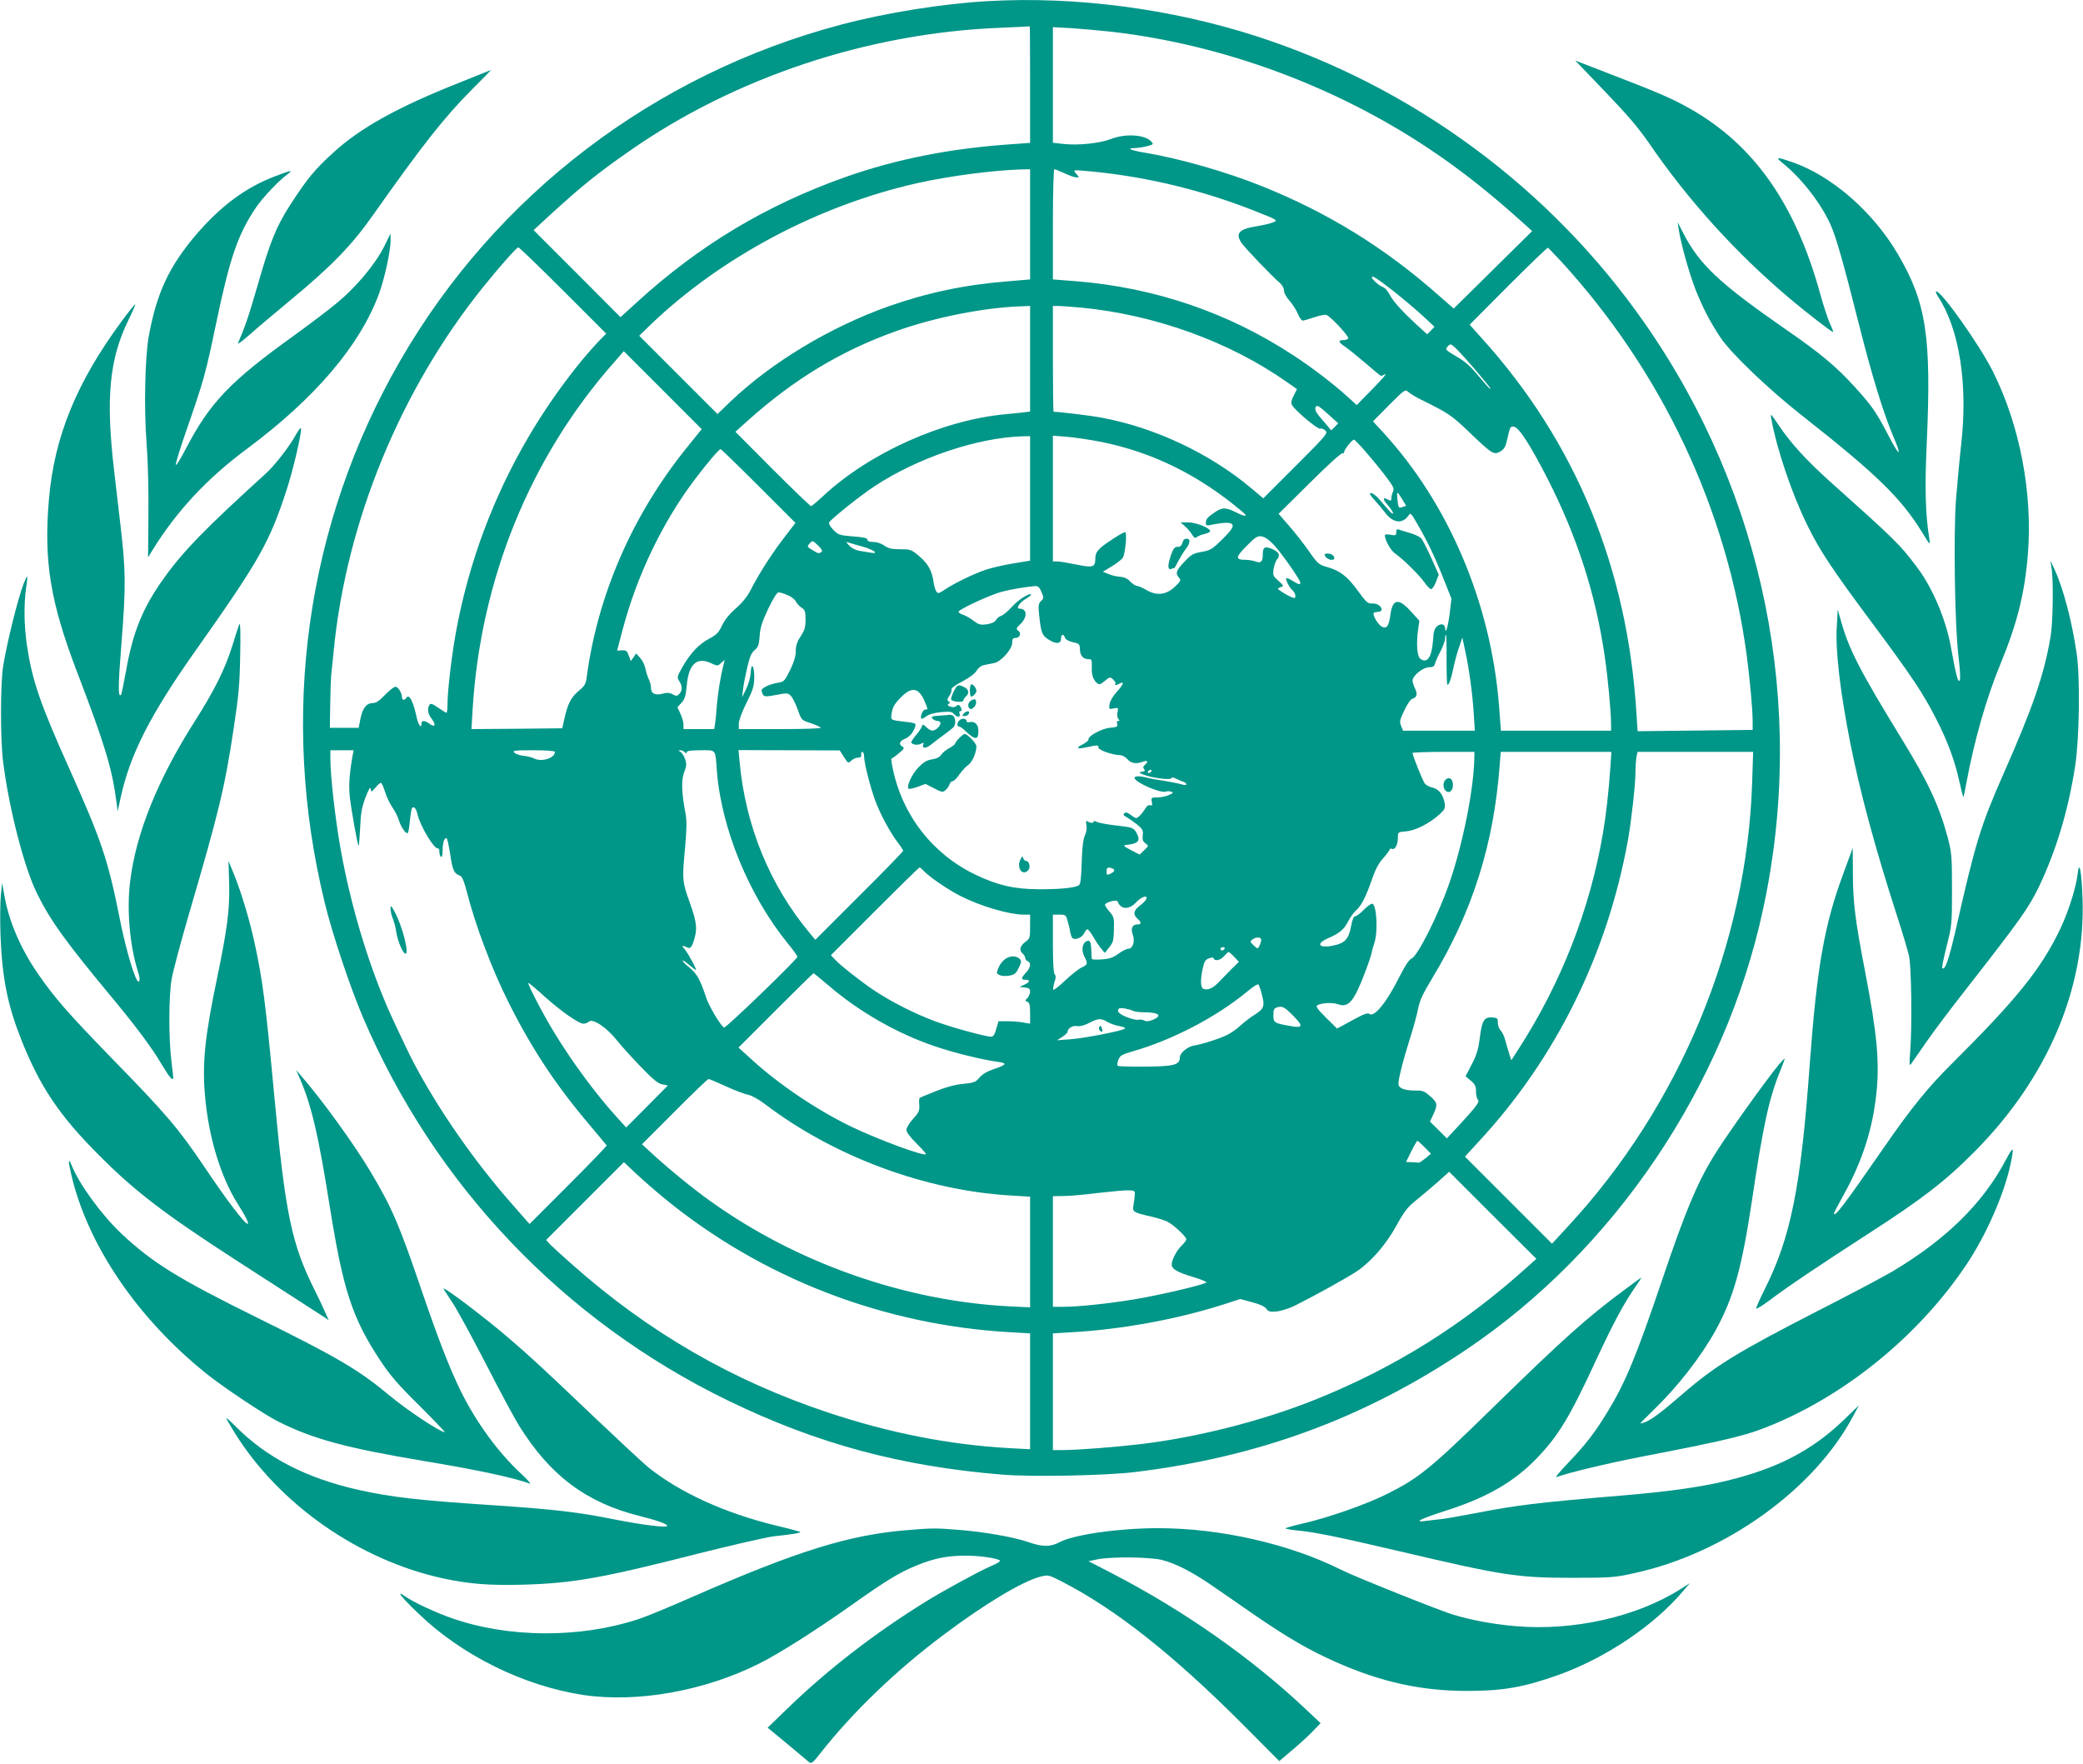 <?xml version="1.0" standalone="no"?>
<!DOCTYPE svg PUBLIC "-//W3C//DTD SVG 20010904//EN"
 "http://www.w3.org/TR/2001/REC-SVG-20010904/DTD/svg10.dtd">
<svg version="1.0" xmlns="http://www.w3.org/2000/svg"
 width="1280pt" height="1084pt" viewBox="0 0 1280 1084"
 preserveAspectRatio="xMidYMid meet">
<g transform="translate(0,1084) scale(0.1,-0.1)"
fill="#009688" stroke="none">
<path d="M6070 10833 c-274 -15 -629 -72 -900 -144 -1147 -303 -2122 -1045
-2710 -2064 -581 -1006 -745 -2187 -464 -3334 46 -190 156 -518 234 -701 440
-1031 1232 -1864 2242 -2355 545 -265 1062 -405 1687 -456 181 -15 637 -6 816
16 758 92 1408 331 2029 748 914 612 1595 1620 1830 2710 270 1247 7 2549
-728 3602 -578 829 -1423 1452 -2387 1763 -524 169 -1111 246 -1649 215z m260
-512 l0 -359 -97 -7 c-385 -25 -721 -91 -1038 -203 -486 -172 -899 -420 -1280
-768 l-102 -93 -267 268 -267 267 103 95 c187 171 289 254 483 389 648 454
1466 726 2275 759 102 4 186 9 188 9 1 1 2 -160 2 -357z m500 324 c683 -79
1371 -332 1950 -718 199 -133 374 -271 590 -466 l45 -41 -241 -238 -241 -238
-89 78 c-333 295 -684 512 -1097 677 -212 85 -499 167 -707 202 -87 14 -122
28 -72 29 18 0 53 5 78 11 42 11 44 13 29 29 -39 43 -158 51 -248 16 -70 -27
-203 -41 -297 -30 l-60 7 0 355 0 355 113 -6 c61 -4 173 -14 247 -22z m-500
-1183 l0 -339 -142 -12 c-262 -21 -491 -70 -730 -154 -357 -127 -718 -344
-971 -586 l-78 -75 -241 241 -240 240 73 71 c435 415 1031 731 1637 867 193
43 463 79 640 84 l52 1 0 -338z m212 313 c29 -14 62 -25 72 -25 18 0 18 1 3
18 -24 26 -22 28 26 24 360 -28 718 -111 1057 -244 155 -61 155 -62 123 -74
-17 -8 -62 -18 -100 -24 -108 -17 -133 -44 -95 -101 18 -29 192 -210 235 -246
16 -14 27 -33 27 -48 0 -14 14 -41 34 -63 19 -21 42 -57 51 -80 10 -23 23 -42
30 -42 6 0 38 9 70 20 32 11 66 18 75 15 26 -8 142 -133 135 -145 -3 -5 -17
-10 -31 -10 -34 0 -30 -13 14 -42 20 -14 77 -60 126 -102 48 -42 90 -76 93
-76 2 0 14 5 26 11 12 6 -23 -34 -77 -89 l-99 -101 -56 51 c-81 74 -221 182
-331 253 -399 263 -853 418 -1337 457 l-143 11 0 339 c0 194 4 338 9 338 5 0
33 -11 63 -25z m-3082 -720 l265 -265 -51 -52 c-27 -29 -70 -78 -95 -108 -401
-489 -667 -1064 -779 -1684 -25 -140 -50 -353 -50 -428 0 -32 -3 -58 -6 -58
-3 0 -26 14 -51 31 -36 25 -47 29 -54 18 -14 -23 -10 -55 11 -82 33 -42 24
-61 -14 -32 -25 19 -46 19 -46 0 0 -37 -20 -10 -31 43 -22 100 -46 142 -64
112 -9 -15 -25 -12 -25 5 0 27 -23 65 -40 65 -9 0 -38 -22 -64 -50 -35 -36
-55 -50 -75 -50 -39 0 -63 -31 -76 -96 l-11 -56 -89 0 -88 0 2 139 c1 76 4
158 6 183 3 25 10 95 16 155 78 793 411 1601 917 2230 103 128 206 244 217
245 6 0 129 -119 275 -265z m6132 180 c622 -679 1021 -1525 1142 -2425 19
-146 36 -329 36 -400 l0 -55 -354 -4 -353 -4 -7 109 c-55 894 -373 1666 -949
2304 l-76 85 237 238 c130 130 240 236 244 235 3 -2 39 -39 80 -83z m-1035
-179 c59 -47 142 -116 183 -154 l75 -70 -22 -23 -23 -23 -32 29 c-109 98 -172
166 -194 207 -14 27 -33 50 -46 54 -21 6 -68 48 -68 60 0 14 30 -5 127 -80z
m-2227 -420 l0 -325 -42 -5 c-24 -3 -72 -8 -108 -11 -388 -36 -836 -237 -1122
-503 -36 -34 -70 -62 -74 -62 -5 0 -112 103 -237 228 l-228 229 78 70 c283
253 567 425 903 546 237 86 549 148 778 155 l52 2 0 -324z m312 314 c452 -43
913 -209 1265 -457 l63 -44 -20 -40 c-15 -28 -18 -44 -11 -57 18 -34 159 -152
174 -146 8 3 22 -3 32 -12 16 -16 6 -28 -183 -217 l-199 -199 -74 62 c-253
213 -594 374 -922 434 -62 12 -262 36 -293 36 -2 0 -4 146 -4 325 l0 325 33 0
c17 0 80 -5 139 -10z m2422 -380 c88 -105 100 -120 93 -120 -3 0 -35 36 -71
79 -49 60 -84 91 -137 121 -68 41 -70 42 -53 61 17 19 18 19 57 -18 21 -21 71
-76 111 -123z m-4844 -481 c-333 -412 -548 -905 -615 -1412 -5 -40 -13 -53
-51 -84 -46 -39 -66 -79 -87 -174 l-12 -54 -279 -3 -279 -2 7 117 c48 801 353
1552 869 2136 l60 69 240 -240 239 -239 -92 -114z m4515 294 c168 -83 183 -93
295 -200 140 -134 150 -140 190 -117 22 14 32 29 40 68 20 86 20 87 43 84 31
-4 99 -110 206 -318 182 -357 295 -706 351 -1086 20 -133 39 -338 40 -421 l0
-43 -338 0 -339 0 -11 148 c-49 635 -311 1251 -718 1691 l-57 62 98 99 c98 98
99 99 120 81 11 -10 47 -32 80 -48z m-565 -96 l53 -48 -21 -22 -22 -21 -37 44
c-57 65 -65 79 -59 96 7 19 18 13 86 -49z m-1840 -509 l0 -383 -103 -17 c-56
-9 -131 -26 -167 -38 -71 -23 -201 -86 -259 -126 -32 -21 -37 -22 -47 -9 -6 8
-15 37 -18 63 -10 67 -34 109 -89 156 -47 39 -52 41 -115 41 -53 0 -73 5 -99
23 -18 13 -46 22 -67 22 -24 0 -36 5 -36 14 0 10 -24 15 -89 20 -83 7 -90 9
-121 41 -18 19 -29 38 -25 45 14 23 193 166 280 223 266 175 632 298 908 306
l47 1 0 -382z m436 347 c318 -64 603 -205 869 -430 35 -29 20 -33 -33 -6 -69
34 -90 35 -136 4 -48 -33 -56 -42 -56 -67 0 -15 5 -17 33 -11 84 17 124 17
131 -1 5 -13 -10 -35 -61 -86 -63 -62 -73 -69 -128 -79 -53 -9 -66 -17 -107
-61 -51 -53 -57 -71 -33 -98 13 -15 11 -20 -23 -53 -53 -52 -113 -60 -176 -23
-24 14 -51 26 -60 26 -8 0 -26 12 -40 26 -16 18 -36 28 -63 30 -21 1 -53 9
-72 17 l-34 14 55 33 c30 18 61 42 68 54 15 24 27 156 14 156 -15 0 -115 -65
-151 -96 -24 -22 -32 -38 -32 -65 -1 -55 -14 -59 -116 -38 -49 10 -102 19
-117 19 l-28 0 0 386 0 387 88 -7 c48 -4 141 -18 208 -31z m1615 -48 c30 -34
86 -101 123 -149 57 -74 65 -90 57 -107 -6 -11 -11 -29 -11 -41 0 -18 -3 -19
-21 -10 -34 19 -34 3 0 -35 17 -20 31 -41 31 -48 -1 -11 -11 -1 -86 87 -17 20
-39 36 -49 36 -13 0 -8 -10 21 -42 22 -24 52 -60 67 -80 48 -62 104 -69 141
-17 14 20 16 18 54 -48 62 -106 109 -204 162 -338 l49 -123 -9 -78 c-9 -82
-28 -151 -29 -108 -1 29 -25 37 -50 16 -16 -13 -22 -33 -25 -85 -7 -104 -36
-147 -78 -115 -20 15 -26 92 -14 178 l8 56 -52 57 c-76 84 -113 78 -126 -21
-9 -68 -23 -88 -52 -73 -21 11 -52 59 -52 81 0 5 11 10 25 10 15 0 25 6 25 14
0 22 -29 40 -60 38 -24 -2 -35 8 -84 75 -65 90 -109 125 -188 148 -54 15 -60
20 -114 97 -31 45 -86 115 -122 156 l-65 75 191 189 c105 105 196 187 201 183
6 -3 11 1 11 9 0 13 47 72 60 75 3 0 30 -27 61 -62z m-3719 -224 l226 -226
-69 -90 c-75 -97 -159 -228 -207 -324 -21 -40 -51 -77 -90 -111 -39 -34 -68
-70 -85 -105 -20 -44 -34 -57 -78 -81 -65 -34 -116 -89 -165 -174 -34 -60 -35
-64 -20 -87 20 -31 20 -59 0 -79 -13 -14 -19 -14 -41 -2 -19 10 -36 11 -64 3
-46 -11 -69 2 -69 40 0 13 -6 36 -14 51 -7 15 -16 44 -20 64 -4 21 -18 50 -32
65 l-25 28 -16 -24 -17 -23 -12 33 c-10 29 -16 34 -42 33 l-30 -2 34 129 c88
333 244 658 442 921 77 102 150 188 160 188 4 0 109 -102 234 -227z m3957 -85
l22 -36 -21 -7 c-27 -9 -26 -9 -33 48 -5 52 -2 52 32 -5z m-791 -276 c49 -53
162 -215 162 -231 0 -16 -8 -14 -47 10 -19 12 -36 19 -39 16 -7 -7 21 -60 40
-76 9 -8 16 -22 16 -32 0 -16 -3 -17 -27 -7 -16 7 -41 21 -57 32 -29 19 -29
20 -7 28 21 7 21 9 -13 39 -33 29 -35 34 -30 72 4 23 13 49 20 58 23 26 16 45
-25 64 -47 21 -61 14 -61 -28 0 -48 -11 -60 -44 -47 -15 5 -42 10 -59 10 -67
0 -67 14 2 84 57 58 68 64 95 60 20 -4 46 -22 74 -52z m-2781 -44 c-17 -11
-18 -10 -56 13 -32 19 -33 21 -15 40 17 19 18 19 51 -13 24 -23 29 -34 20 -40z
m248 35 c71 -19 113 -49 55 -39 -19 3 -52 9 -72 12 -21 4 -47 18 -60 32 -21
23 -21 25 -3 18 11 -4 47 -14 80 -23z m1105 -281 c15 -34 15 -38 -3 -55 -16
-16 -17 -28 -12 -82 12 -111 18 -128 54 -152 47 -32 81 -31 81 2 0 29 16 33
24 7 4 -11 22 -22 49 -28 38 -8 42 -12 43 -41 0 -39 19 -63 50 -63 23 0 24 -4
23 -48 -2 -49 8 -79 34 -101 12 -9 21 -6 46 15 30 25 33 26 51 9 11 -10 17
-22 14 -26 -7 -12 3 -11 27 1 31 17 23 -6 -20 -53 -22 -24 -40 -55 -43 -74 -4
-31 -3 -32 25 -26 29 6 30 5 24 -24 -3 -17 -1 -35 6 -42 8 -8 8 -11 -2 -11 -8
0 -10 -7 -6 -19 5 -16 -1 -19 -45 -23 -52 -5 -137 -52 -131 -72 2 -5 -14 -18
-34 -29 -48 -24 -39 -32 25 -18 65 14 70 14 70 -3 0 -15 89 -46 132 -46 14 0
34 -11 46 -25 23 -26 54 -31 96 -15 29 11 34 -1 11 -20 -11 -9 -12 -16 -5 -26
9 -9 6 -13 -12 -16 -22 -4 -22 -5 7 -17 46 -20 168 -36 173 -23 2 7 12 6 30
-3 15 -8 35 -16 45 -19 9 -3 17 -10 17 -15 0 -6 -11 -6 -27 -1 -16 5 -62 14
-103 21 -41 6 -91 15 -110 20 -50 13 -82 11 -78 -3 10 -29 161 -94 192 -82 9
3 24 3 34 -1 14 -5 11 -9 -17 -21 -18 -8 -50 -14 -71 -14 -35 0 -37 -2 -32
-27 4 -20 2 -25 -10 -21 -9 4 -21 -4 -31 -21 -8 -14 -24 -35 -35 -45 -20 -17
-21 -17 -51 5 -23 17 -34 20 -42 12 -8 -8 -5 -14 12 -23 13 -7 42 -27 65 -45
35 -29 40 -37 36 -68 -3 -27 1 -38 17 -49 21 -15 21 -15 -8 -42 l-28 -27 -54
28 c-46 24 -50 28 -29 31 75 8 90 25 65 72 -18 34 -25 37 -137 49 -48 6 -97
15 -108 21 -12 6 -20 7 -20 1 0 -10 -19 -9 -37 2 -10 6 -11 0 -7 -22 4 -19 0
-43 -9 -64 -11 -23 -17 -72 -20 -166 -3 -100 -7 -135 -18 -141 -25 -16 -121
-25 -249 -24 -150 1 -248 24 -385 89 -263 126 -449 364 -509 652 -8 35 -11 63
-7 63 4 0 24 14 45 32 32 26 35 33 22 40 -25 14 -19 34 14 48 30 12 52 39 64
76 6 20 2 22 -71 30 -75 9 -78 10 -76 34 6 52 14 69 58 114 68 70 112 62 149
-28 19 -47 19 -46 1 -46 -14 0 -33 -46 -23 -56 3 -2 16 4 29 14 15 12 49 22
90 26 58 5 68 4 84 -14 19 -21 40 -17 31 6 -3 8 -1 14 4 14 12 0 12 11 1 29
-8 12 -13 12 -24 3 -9 -8 -22 -9 -37 -4 -17 6 -20 11 -11 17 11 6 11 9 0 15
-10 7 -9 14 5 35 10 15 15 32 13 39 -3 7 25 28 67 49 43 23 78 49 87 66 11 18
28 31 48 35 17 3 44 9 61 12 42 9 110 85 110 124 0 23 4 30 20 30 27 0 38 29
17 45 -15 11 -13 15 12 39 46 44 44 96 -4 96 -25 0 0 38 41 62 19 11 33 23 30
25 -11 11 -80 -33 -119 -77 -23 -26 -53 -50 -65 -54 -12 -4 -27 -16 -32 -26
-6 -12 -26 -21 -55 -26 -39 -5 -50 -3 -80 20 -19 15 -49 32 -65 38 -17 5 -30
14 -30 19 0 14 200 107 270 124 58 15 154 31 205 34 14 0 24 -10 35 -37z
m-1562 -18 c22 -8 45 -26 52 -39 7 -14 24 -32 37 -40 20 -13 23 -24 23 -73 0
-47 -6 -65 -30 -102 -22 -33 -30 -57 -30 -91 0 -32 -11 -67 -35 -117 -33 -66
-38 -72 -73 -77 -51 -8 -102 -32 -102 -47 0 -7 4 -19 9 -27 8 -12 19 -13 81
-1 67 13 72 12 90 -6 10 -10 29 -48 42 -84 23 -65 23 -65 78 -83 30 -10 59
-23 64 -28 6 -5 -87 -9 -247 -9 l-257 0 0 33 c0 20 19 72 47 128 41 82 47 102
48 158 0 72 -19 96 -22 26 -1 -24 -13 -68 -27 -97 l-26 -53 6 50 c3 28 15 88
26 135 15 64 26 90 46 106 21 18 26 31 30 85 3 50 14 86 52 167 31 64 54 102
64 102 9 0 33 -7 54 -16z m4051 -395 c0 -83 2 -153 5 -156 8 -8 24 37 40 115
8 37 23 91 34 121 l18 54 17 -79 c25 -115 45 -263 53 -386 l7 -108 -220 0
-221 0 -12 29 c-11 27 -9 37 20 97 18 39 39 68 50 71 27 7 32 30 15 63 -8 16
-15 38 -15 48 0 30 65 82 101 82 24 0 32 5 37 22 3 13 18 47 34 76 15 30 28
65 28 78 0 13 2 24 5 24 3 0 5 -68 4 -151z m-4515 -26 c34 -16 37 -16 57 3
l22 19 -7 -30 c-19 -74 -35 -176 -41 -250 -3 -44 -8 -95 -11 -112 l-5 -33 -94
0 -95 0 0 28 c0 15 -9 45 -19 67 l-18 40 25 27 c20 22 26 41 32 105 12 135 63
180 154 136z m-2209 -575 c-19 -115 -23 -179 -15 -248 10 -86 47 -290 53 -297
3 -2 7 47 10 109 4 92 10 127 33 188 20 52 30 68 32 53 3 -22 4 -22 29 7 13
17 29 30 34 30 4 0 15 -24 24 -52 8 -29 29 -73 45 -97 17 -24 35 -61 41 -81
13 -43 45 -88 55 -78 4 4 10 39 13 77 4 39 10 73 13 77 12 11 26 -5 33 -38 17
-74 103 -217 126 -211 5 2 9 -8 9 -21 0 -14 5 -28 10 -31 6 -4 10 12 10 42 0
49 13 83 26 70 4 -4 13 -48 21 -99 14 -95 23 -115 58 -128 15 -6 25 -29 44
-101 52 -205 154 -475 255 -676 144 -288 294 -515 504 -761 53 -63 98 -117
100 -120 1 -4 -105 -114 -236 -245 l-238 -238 -94 107 c-269 302 -526 683
-670 989 -18 39 -51 108 -73 155 -141 302 -262 697 -326 1065 -33 188 -61 442
-61 548 l0 47 71 0 72 0 -8 -42z m1245 32 c0 -39 -84 -65 -131 -39 -11 6 -39
12 -62 15 -22 2 -48 11 -56 19 -14 13 -1 15 117 15 81 0 132 -4 132 -10z m798
-2 c9 -9 12 -9 12 0 0 8 26 12 85 12 98 0 90 10 100 -125 27 -354 197 -768
436 -1062 33 -40 59 -77 59 -82 0 -15 -441 -441 -451 -435 -22 13 -93 133
-110 185 -36 109 -56 146 -103 184 -26 21 -44 40 -42 43 3 2 21 -9 41 -27 20
-17 38 -31 41 -31 8 0 -48 104 -70 129 -20 23 -18 24 24 7 11 -4 19 5 29 31
28 80 25 120 -19 243 -48 133 -49 145 -30 344 10 115 11 162 2 210 -24 125
-26 203 -8 251 15 37 16 51 6 80 -6 19 -19 39 -28 45 -15 8 -15 9 -1 10 8 0
20 -5 27 -12z m978 -29 c25 -40 26 -41 46 -22 11 10 30 18 42 18 14 0 20 5 18
18 -2 9 2 17 8 17 5 0 10 -13 10 -29 0 -37 34 -174 66 -264 30 -84 92 -199
140 -263 19 -24 34 -48 34 -52 0 -4 -121 -129 -270 -277 l-270 -270 -32 39
c-246 293 -397 660 -433 1054 l-7 73 311 -1 311 -1 26 -40z m3874 4 c-2 -196
-70 -538 -155 -783 -67 -193 -195 -447 -231 -460 -15 -6 -39 -42 -74 -111 -78
-157 -156 -253 -185 -229 -9 7 -29 1 -71 -21 -33 -18 -75 -40 -94 -51 l-34
-18 -68 67 c-47 46 -64 69 -55 75 25 16 96 20 130 7 63 -23 97 17 165 196 17
44 34 94 38 110 3 17 12 49 20 73 22 68 14 230 -13 239 -6 2 -29 -14 -51 -36
-22 -23 -47 -41 -54 -41 -10 0 -18 -21 -26 -62 -14 -78 -38 -104 -109 -118
-91 -19 -110 11 -30 46 68 29 96 53 121 102 13 26 36 57 50 69 32 28 61 86 97
191 20 58 40 97 69 129 22 25 40 50 40 54 0 5 6 6 14 3 19 -7 36 26 36 69 0
34 0 35 53 39 57 5 146 51 207 108 29 27 32 35 27 67 -9 51 -37 86 -76 94 -18
4 -38 15 -46 25 -13 18 -75 172 -75 187 0 4 86 7 190 7 l190 0 0 -27z m836
-65 c-12 -165 -26 -291 -46 -408 -80 -469 -258 -923 -518 -1325 l-45 -70 -13
40 c-7 22 -18 59 -24 83 -6 24 -19 51 -29 61 -9 9 -17 30 -17 47 1 25 -3 29
-29 32 -54 5 -68 -16 -81 -121 -10 -76 -20 -109 -50 -167 l-38 -73 32 -27 c26
-22 32 -34 32 -66 0 -22 5 -45 12 -52 12 -12 -8 -40 -126 -167 l-65 -70 -52
52 -52 51 16 34 c33 70 32 81 -13 121 -35 31 -49 37 -83 36 -68 -1 -107 11
-113 35 -5 22 24 139 75 301 18 55 38 130 45 166 10 51 29 93 88 190 245 404
377 821 413 1302 l7 87 340 0 340 0 -6 -92z m871 -95 c-32 -995 -444 -1987
-1134 -2731 l-96 -104 -268 268 -267 267 89 97 c471 509 787 1150 913 1850 21
118 46 343 46 416 0 34 3 76 6 93 l7 31 355 0 355 0 -6 -187z m-3692 67 c-3
-5 -11 -10 -16 -10 -6 0 -7 5 -4 10 3 6 11 10 16 10 6 0 7 -4 4 -10z m-1395
-615 c33 -35 154 -117 225 -152 123 -62 297 -113 386 -113 l39 0 0 -73 c0 -70
-1 -74 -30 -95 -33 -25 -39 -52 -15 -72 8 -7 15 -19 15 -27 0 -7 7 -16 15 -19
23 -9 18 -40 -10 -70 -30 -32 -32 -44 -7 -44 33 0 33 -13 0 -29 l-33 -15 33
-4 c25 -2 32 -8 32 -24 0 -12 -7 -30 -16 -40 -16 -16 -16 -18 0 -24 12 -5 16
-20 16 -70 l0 -64 -42 7 c-24 5 -68 8 -98 8 l-54 0 -14 -47 c-9 -35 -18 -48
-32 -48 -35 0 -246 58 -345 95 -126 47 -270 120 -376 191 -86 58 -211 157
-243 193 l-20 22 269 269 c149 149 272 270 276 270 3 0 16 -11 29 -25z m1167
9 c2 -6 -8 -16 -22 -22 -23 -11 -25 -10 -25 14 0 20 4 25 22 22 12 -2 23 -8
25 -14z m197 -178 c-3 -8 -21 -27 -40 -41 -39 -30 -43 -54 -14 -80 25 -23 25
-35 1 -35 -33 0 -44 -24 -30 -64 15 -42 0 -86 -29 -86 -10 0 -37 -14 -59 -30
-33 -24 -55 -32 -102 -35 -34 -3 -62 -1 -62 3 -1 4 -2 28 -3 54 -2 54 -10 67
-34 52 -23 -15 -27 -56 -8 -93 22 -42 20 -49 -16 -65 -18 -8 -64 -44 -103 -81
-38 -36 -71 -62 -73 -56 -2 6 2 27 8 47 9 26 9 39 1 47 -7 7 -11 72 -11 189
l0 178 40 0 c37 0 40 -2 50 -37 6 -21 14 -51 16 -68 3 -16 9 -34 14 -39 15
-15 60 3 72 29 6 14 15 25 20 25 5 0 21 -21 36 -46 15 -26 37 -59 49 -73 l22
-26 27 34 c24 29 28 43 29 110 2 70 0 78 -27 109 -15 18 -28 37 -28 42 0 15
73 35 78 21 17 -50 70 -53 113 -6 32 35 74 49 63 21z m706 -252 c0 -8 -5 -24
-11 -36 -11 -20 -11 -20 -35 3 -23 22 -24 24 -8 36 24 18 54 16 54 -3z m-225
-54 c-3 -5 -10 -10 -16 -10 -5 0 -9 5 -9 10 0 6 7 10 16 10 8 0 12 -4 9 -10z
m60 -50 l28 -30 -44 -43 c-24 -24 -59 -60 -78 -80 -35 -38 -69 -54 -96 -43
-18 7 -20 54 -4 126 9 41 16 53 37 61 18 7 28 7 30 0 6 -19 42 -12 64 14 12
14 24 25 28 25 3 0 19 -13 35 -30z m-2493 -176 c188 -161 418 -293 650 -372
112 -39 290 -83 392 -97 58 -8 52 -17 -29 -45 -39 -13 -69 -31 -86 -51 -23
-28 -33 -32 -100 -39 -49 -4 -107 -20 -169 -45 -52 -21 -97 -39 -99 -42 -3 -2
-4 -22 -2 -44 2 -35 -4 -47 -39 -85 -22 -24 -40 -54 -40 -66 0 -15 22 -44 60
-82 33 -33 60 -63 60 -67 0 -20 -293 88 -465 171 -211 103 -445 261 -613 416
l-74 67 229 229 c125 125 230 228 232 228 2 0 44 -34 93 -76z m-1747 -66 c104
-93 211 -168 240 -168 12 0 26 5 33 12 23 23 111 -35 175 -117 21 -27 85 -98
141 -156 78 -81 109 -107 136 -112 l34 -7 -128 -129 -128 -129 -60 66 c-127
140 -272 336 -385 522 -63 103 -166 300 -156 300 4 0 49 -37 98 -82z m4410 8
c18 -69 12 -85 -48 -123 -23 -14 -61 -43 -84 -64 -22 -21 -58 -46 -80 -57 -45
-23 -153 -58 -204 -66 -43 -7 -89 -46 -89 -75 0 -44 -39 -54 -211 -55 -89 -1
-165 1 -170 5 -5 3 -4 18 3 36 10 27 20 33 92 54 243 70 511 210 701 367 33
28 63 47 68 43 4 -4 14 -33 22 -65z m199 -135 c55 -56 50 -69 -22 -56 -103 18
-107 21 -107 67 0 36 4 43 25 49 33 8 45 1 104 -60z m-992 38 c9 -5 38 -9 65
-9 94 0 119 -20 58 -46 -26 -10 -41 -12 -55 -4 -10 5 -26 7 -34 4 -9 -3 -41 4
-71 16 -50 20 -65 37 -49 53 7 7 61 -2 86 -14z m-158 -68 c17 -10 51 -22 74
-26 24 -4 40 -11 35 -15 -14 -14 -247 -59 -336 -66 l-82 -6 33 21 c17 11 32
25 32 30 0 22 33 42 59 36 17 -3 41 3 71 18 57 30 75 32 114 8z m-2341 -397
c55 -25 116 -48 135 -51 20 -4 63 -27 101 -56 425 -324 989 -533 1515 -563
l116 -7 0 -340 0 -340 -127 6 c-642 33 -1304 265 -1834 644 -105 74 -260 201
-359 292 l-65 60 200 200 c110 111 204 201 209 201 5 0 54 -21 109 -46z m4291
-373 l39 -40 -33 -28 c-19 -15 -37 -28 -42 -27 -4 1 -24 2 -43 3 l-35 1 32 65
c18 36 35 65 38 65 3 0 23 -18 44 -39z m-4669 -316 c597 -489 1343 -777 2123
-821 l122 -7 0 -356 0 -356 -132 7 c-365 21 -733 93 -1108 218 -592 197 -1102
492 -1575 911 -60 53 -121 109 -135 123 l-24 27 239 239 239 239 75 -71 c42
-39 121 -108 176 -153z m5308 -413 c-398 -361 -825 -628 -1318 -825 -324 -129
-722 -230 -1070 -271 -153 -18 -384 -36 -472 -36 l-63 0 0 359 0 358 118 7
c309 18 641 79 925 169 l108 35 71 -19 c47 -12 78 -26 89 -40 14 -19 23 -21
66 -17 28 3 79 19 119 40 129 65 316 169 374 208 88 60 178 164 242 281 46 84
68 112 114 149 31 25 91 75 133 112 l76 68 268 -268 268 -267 -48 -43z m-2420
433 c-1 -16 -5 -44 -8 -62 -8 -38 0 -44 104 -67 40 -9 88 -24 105 -33 37 -18
116 -92 116 -108 0 -6 -12 -22 -26 -36 -31 -28 -64 -90 -64 -118 0 -29 33 -48
133 -78 48 -14 84 -30 80 -33 -16 -15 -291 -79 -443 -104 -164 -27 -347 -46
-442 -46 l-58 0 0 340 0 340 68 1 c37 0 132 9 212 19 80 9 163 17 185 16 38
-1 40 -3 38 -31z"/>
<path d="M7281 7607 c14 -12 34 -35 43 -50 14 -23 20 -26 32 -16 8 6 28 14 46
18 17 4 33 11 34 16 6 18 -84 55 -133 55 l-48 0 26 -23z"/>
<path d="M7266 7505 c-5 -18 -13 -25 -29 -25 -18 0 -27 -10 -40 -47 -22 -62
-23 -97 -1 -89 9 3 17 6 20 6 2 0 13 19 25 43 12 23 32 56 45 73 29 37 31 64
5 64 -12 0 -21 -9 -25 -25z"/>
<path d="M8580 7570 c0 -20 -4 -22 -35 -16 -22 4 -35 3 -35 -3 0 -30 36 -94
64 -113 51 -36 146 -130 178 -175 16 -24 35 -43 42 -43 7 0 21 20 30 45 l17
44 -46 103 c-26 57 -53 111 -62 120 -8 10 -39 24 -69 33 -29 8 -60 18 -69 21
-11 4 -15 0 -15 -16z"/>
<path d="M8140 7433 c0 -15 23 -33 43 -33 30 0 16 34 -16 38 -15 2 -27 -1 -27
-5z"/>
<path d="M5967 6634 c-10 -10 -9 -74 1 -74 12 0 32 22 32 35 0 18 -25 47 -33
39z"/>
<path d="M5860 6590 c-11 -23 -18 -45 -15 -49 8 -14 75 -19 75 -5 0 6 7 17 15
24 23 19 18 45 -10 58 -38 18 -43 16 -65 -28z"/>
<path d="M5973 6539 c-24 -9 -31 -43 -13 -54 15 -9 42 22 38 44 -2 15 -8 17
-25 10z"/>
<path d="M5922 6455 c-11 -13 -10 -15 7 -15 10 0 21 7 25 15 7 19 -15 19 -32
0z"/>
<path d="M5777 6443 c-50 -3 -57 -6 -47 -19 7 -7 21 -14 31 -14 24 0 24 -22 1
-43 -25 -23 -41 -21 -69 4 -22 21 -23 21 -29 3 -4 -10 -20 -34 -36 -52 -15
-18 -28 -37 -28 -42 0 -15 38 -22 59 -10 17 8 19 8 15 -4 -11 -27 17 -27 50 1
19 15 56 44 83 63 26 19 51 39 55 45 14 18 8 63 -8 69 -9 3 -16 5 -17 4 -1 -1
-28 -3 -60 -5z"/>
<path d="M5895 6413 c-16 -16 -16 -38 1 -38 5 0 23 -13 39 -29 59 -56 79 -54
77 8 -1 35 -24 56 -52 49 -11 -3 -20 -1 -20 5 0 18 -29 22 -45 5z"/>
<path d="M5895 6305 c-14 -13 -25 -28 -25 -33 0 -5 -16 -17 -35 -28 -20 -10
-43 -29 -51 -41 -9 -15 -29 -25 -57 -29 -32 -5 -52 -17 -84 -50 -39 -40 -74
-116 -60 -130 3 -4 28 2 55 11 l49 18 53 -27 c49 -25 54 -26 71 -10 10 9 21
25 24 35 4 11 12 19 19 19 7 0 26 18 41 41 16 22 40 49 55 59 25 18 50 75 50
115 0 17 -55 75 -72 75 -5 0 -20 -11 -33 -25z"/>
<path d="M6270 5558 c-25 -53 15 -105 50 -63 14 17 4 55 -15 55 -7 0 -15 8
-18 18 -3 14 -6 12 -17 -10z"/>
<path d="M2400 5257 c0 -15 6 -43 14 -62 8 -19 18 -56 21 -82 8 -54 41 -133
57 -133 23 0 -18 163 -62 248 -26 49 -30 53 -30 29z"/>
<path d="M8882 6048 c-17 -17 -15 -53 3 -68 23 -19 47 6 43 44 -3 33 -25 45
-46 24z"/>
<path d="M6184 4952 c-17 -10 -37 -32 -46 -54 -16 -36 -16 -39 3 -49 12 -6 37
-8 60 -4 34 6 42 13 59 48 16 33 18 43 8 53 -22 21 -52 23 -84 6z"/>
<path d="M6756 4531 c-5 -7 -3 -18 3 -24 14 -14 20 -6 11 17 -5 15 -9 16 -14
7z"/>
<path d="M9862 10278 c135 -140 205 -222 268 -313 245 -358 537 -680 870 -961
97 -82 255 -204 264 -204 3 0 -6 24 -20 54 -13 29 -39 109 -58 177 -152 555
-409 921 -804 1143 -108 61 -199 100 -475 206 l-227 88 182 -190z"/>
<path d="M2820 10331 c-378 -150 -606 -277 -771 -428 -117 -106 -163 -163
-269 -327 -84 -133 -119 -218 -196 -486 -55 -191 -77 -255 -122 -360 -3 -8 28
15 69 51 40 36 155 133 254 215 253 209 377 337 509 525 305 432 435 597 608
771 65 65 117 118 115 118 -1 -1 -90 -36 -197 -79z"/>
<path d="M10960 9833 c113 -92 230 -243 289 -374 35 -79 77 -227 176 -619 80
-316 150 -543 211 -686 54 -125 36 -121 -30 7 -76 146 -101 183 -209 302 -113
124 -209 205 -422 352 -407 282 -533 400 -631 592 l-35 68 7 -45 c13 -89 65
-272 104 -372 44 -110 89 -197 153 -293 64 -96 295 -317 496 -475 464 -365
614 -511 745 -725 42 -70 47 -75 43 -45 -26 162 -30 318 -17 601 29 653 -3
860 -178 1158 -153 261 -409 483 -652 566 -97 33 -103 31 -50 -12z"/>
<path d="M1688 9756 c-178 -68 -330 -180 -482 -357 -167 -196 -243 -358 -292
-626 -23 -129 -30 -446 -13 -660 8 -107 13 -282 11 -438 l-2 -260 21 35 c150
245 339 449 589 634 418 311 694 636 810 954 34 93 70 260 70 324 l0 43 -40
-81 c-54 -107 -168 -244 -284 -341 -51 -43 -172 -134 -267 -203 -397 -285
-521 -415 -671 -705 -32 -60 -57 -101 -58 -90 0 12 27 99 60 195 114 327 123
361 190 682 83 396 133 540 243 703 43 63 141 166 192 203 41 29 24 27 -77
-12z"/>
<path d="M11909 9018 c132 -200 185 -542 142 -913 -11 -99 -25 -253 -32 -342
-15 -218 -7 -772 16 -957 10 -86 13 -142 7 -148 -11 -11 -21 28 -53 202 -31
174 -114 370 -210 496 -107 142 -131 165 -538 529 -138 124 -239 234 -313 345
-48 72 -50 73 -43 35 33 -184 126 -459 220 -650 78 -160 154 -274 412 -620
233 -314 302 -417 382 -575 69 -134 115 -259 142 -385 11 -49 22 -91 23 -93 2
-2 11 39 20 90 46 251 122 518 207 724 104 251 150 435 170 674 31 380 -49
797 -215 1128 -81 162 -315 492 -348 492 -5 0 0 -15 11 -32z"/>
<path d="M749 8868 c-278 -376 -415 -711 -448 -1093 -33 -381 7 -630 171
-1060 174 -454 217 -598 244 -805 l7 -55 18 82 c58 268 182 511 462 907 393
556 453 664 558 985 39 119 89 332 89 376 0 12 -12 -1 -31 -35 -41 -75 -130
-189 -187 -241 -366 -332 -506 -475 -625 -642 -129 -180 -190 -329 -232 -567
-15 -79 -28 -147 -31 -149 -19 -20 -19 51 3 324 27 343 26 441 -7 720 -11 94
-28 244 -39 335 -52 445 -29 684 88 923 26 53 45 97 42 97 -4 0 -41 -46 -82
-102z"/>
<path d="M12608 7340 c11 -85 7 -327 -7 -410 -40 -237 -107 -432 -294 -855
-135 -307 -168 -413 -286 -935 -46 -200 -69 -266 -86 -248 -3 2 9 63 27 134
32 126 33 134 33 349 0 207 -2 226 -27 321 -50 189 -121 341 -275 592 -268
437 -333 564 -383 746 l-17 60 -6 -105 c-9 -145 20 -395 83 -715 60 -302 155
-653 288 -1064 33 -102 66 -212 73 -245 15 -67 19 -440 7 -590 -6 -72 -5 -87
5 -73 6 9 49 69 94 135 45 65 154 210 243 323 336 430 388 504 450 633 105
221 180 468 222 742 26 170 31 542 9 690 -29 199 -82 399 -136 517 l-25 53 8
-55z"/>
<path d="M147 7258 c-39 -101 -104 -366 -128 -513 -17 -109 -17 -454 0 -585
36 -287 129 -648 207 -807 82 -168 178 -301 475 -658 143 -173 232 -293 293
-396 43 -72 63 -96 70 -88 2 2 -3 49 -10 104 -18 138 -18 401 1 511 9 49 56
226 105 394 187 637 222 785 276 1145 31 202 37 273 40 450 3 130 1 202 -5
190 -5 -11 -25 -73 -45 -138 -44 -139 -109 -271 -231 -462 -225 -354 -359
-684 -395 -979 -22 -174 -3 -393 47 -554 12 -36 14 -55 6 -63 -16 -16 -77 182
-118 390 -71 358 -112 479 -314 929 -176 393 -223 530 -256 750 -17 117 -19
246 -5 346 6 38 9 71 7 73 -2 2 -11 -16 -20 -39z"/>
<path d="M11329 5477 c-119 -320 -164 -576 -209 -1187 -54 -746 -116 -1054
-276 -1372 -30 -60 -54 -114 -52 -118 2 -5 39 18 83 51 104 79 314 220 599
404 337 217 481 328 661 510 449 453 683 1005 662 1560 -7 171 -20 234 -30
144 -11 -87 -55 -226 -106 -335 -117 -246 -266 -431 -671 -834 -144 -143 -249
-273 -412 -509 -250 -361 -308 -437 -308 -405 0 3 27 53 59 112 113 203 178
402 201 621 21 191 5 370 -70 756 -60 313 -73 414 -74 592 -1 90 -1 163 -1
163 0 0 -25 -69 -56 -153z"/>
<path d="M1408 5417 c5 -159 -11 -284 -74 -587 -75 -358 -92 -523 -74 -725 22
-254 97 -499 203 -666 48 -75 69 -119 58 -119 -17 0 -129 147 -261 344 -164
243 -236 328 -569 669 -276 284 -357 377 -460 527 -106 154 -178 323 -205 482
l-13 73 -8 -80 c-4 -44 -5 -152 -2 -240 10 -264 43 -428 126 -639 117 -295
236 -472 486 -721 213 -214 399 -356 821 -629 480 -310 528 -341 556 -359 l28
-19 -25 56 c-14 31 -40 87 -59 124 -144 286 -183 471 -251 1204 -53 565 -71
707 -120 931 -29 138 -86 326 -129 429 l-32 78 4 -133z"/>
<path d="M10934 4302 c-79 -94 -333 -450 -404 -567 -103 -169 -174 -339 -315
-756 -161 -476 -227 -635 -339 -818 -77 -126 -133 -198 -240 -310 -50 -52 -82
-91 -71 -87 76 28 302 82 526 126 552 107 650 131 821 204 459 196 890 555
1172 976 121 181 232 433 271 618 23 110 18 114 -28 27 -141 -268 -367 -490
-697 -687 -58 -34 -265 -144 -460 -243 -493 -253 -629 -336 -830 -510 -125
-108 -185 -154 -225 -171 -19 -8 -35 -12 -35 -10 0 2 37 39 81 82 150 145 291
327 381 489 111 201 162 386 224 800 68 458 105 628 173 794 17 41 29 76 28
77 -1 1 -16 -14 -33 -34z"/>
<path d="M1846 4205 c69 -163 110 -337 179 -770 83 -521 139 -694 312 -955 61
-92 109 -148 240 -277 90 -90 160 -163 156 -163 -28 0 -230 134 -338 224 -189
158 -320 235 -808 476 -491 242 -650 341 -839 518 -123 116 -260 303 -307 420
-23 55 -23 29 -2 -60 102 -433 408 -881 831 -1220 104 -83 354 -250 438 -292
214 -108 421 -164 907 -245 324 -54 538 -100 640 -137 11 -4 -12 23 -52 60
-143 132 -277 317 -373 511 -67 138 -134 309 -234 601 -143 420 -186 521 -319
744 -101 170 -303 448 -427 590 l-30 35 26 -60z"/>
<path d="M9975 2909 c-224 -166 -368 -295 -798 -715 -385 -377 -458 -436 -652
-533 -132 -66 -364 -147 -522 -183 -57 -13 -103 -26 -103 -29 0 -3 31 -9 70
-13 104 -9 249 -39 622 -126 642 -151 730 -165 1068 -165 242 0 262 2 384 29
556 121 1101 511 1341 960 l38 71 -94 -91 c-196 -188 -411 -299 -724 -374
-159 -38 -348 -65 -645 -90 -517 -43 -644 -59 -905 -110 -82 -16 -175 -32
-205 -35 -30 -3 -72 -8 -93 -11 -74 -9 -26 14 135 66 244 78 412 175 550 318
134 139 203 252 367 607 108 232 166 339 237 443 24 34 42 62 40 62 -1 0 -52
-36 -111 -81z"/>
<path d="M2726 2919 c5 -8 31 -48 58 -89 27 -41 118 -208 202 -371 83 -162
175 -333 203 -378 191 -308 416 -476 745 -557 104 -26 166 -48 166 -60 0 -13
-146 5 -320 39 -228 46 -370 62 -735 87 -474 31 -638 50 -841 95 -324 73 -566
198 -761 395 -29 29 -53 50 -53 46 0 -3 23 -43 51 -88 273 -441 767 -786 1284
-897 157 -34 286 -44 495 -38 303 9 479 40 1075 192 204 51 411 99 460 105
127 14 167 21 162 27 -3 2 -67 20 -144 38 -319 77 -599 205 -793 362 -30 25
-176 161 -325 302 -322 307 -394 373 -523 484 -159 137 -426 338 -406 306z"/>
<path d="M5575 1438 c-354 -28 -676 -128 -1315 -408 -140 -62 -293 -125 -340
-140 -358 -117 -795 -115 -1144 7 -100 35 -238 99 -288 135 -60 42 -23 -5 86
-109 266 -256 647 -443 1011 -498 330 -49 744 24 1080 193 121 60 351 206 570
361 207 147 290 198 395 241 105 43 184 60 292 61 90 2 214 -16 223 -31 3 -4
-23 -20 -58 -34 -73 -32 -288 -149 -401 -219 -313 -194 -599 -415 -846 -654
l-123 -119 119 -98 c65 -55 126 -105 135 -113 15 -12 23 -6 70 54 200 254 466
510 759 729 253 190 482 327 593 356 48 12 50 12 132 -30 328 -168 683 -448
1108 -874 l228 -229 77 65 c42 35 100 88 127 116 l50 52 -85 80 c-335 317
-748 607 -1188 836 l-153 79 57 12 c86 17 324 14 397 -5 79 -20 181 -72 292
-148 50 -34 169 -116 265 -183 211 -145 343 -222 510 -296 281 -124 525 -177
807 -177 220 0 349 23 562 99 289 104 588 305 763 514 l42 49 -55 -35 c-270
-172 -660 -260 -1017 -229 -145 13 -271 37 -387 72 -94 30 -600 232 -683 274
-317 159 -743 256 -1125 256 -241 0 -517 -39 -606 -86 -56 -30 -104 -30 -191
0 -88 31 -275 64 -433 76 -138 11 -159 11 -312 -2z"/>
</g>
</svg>
